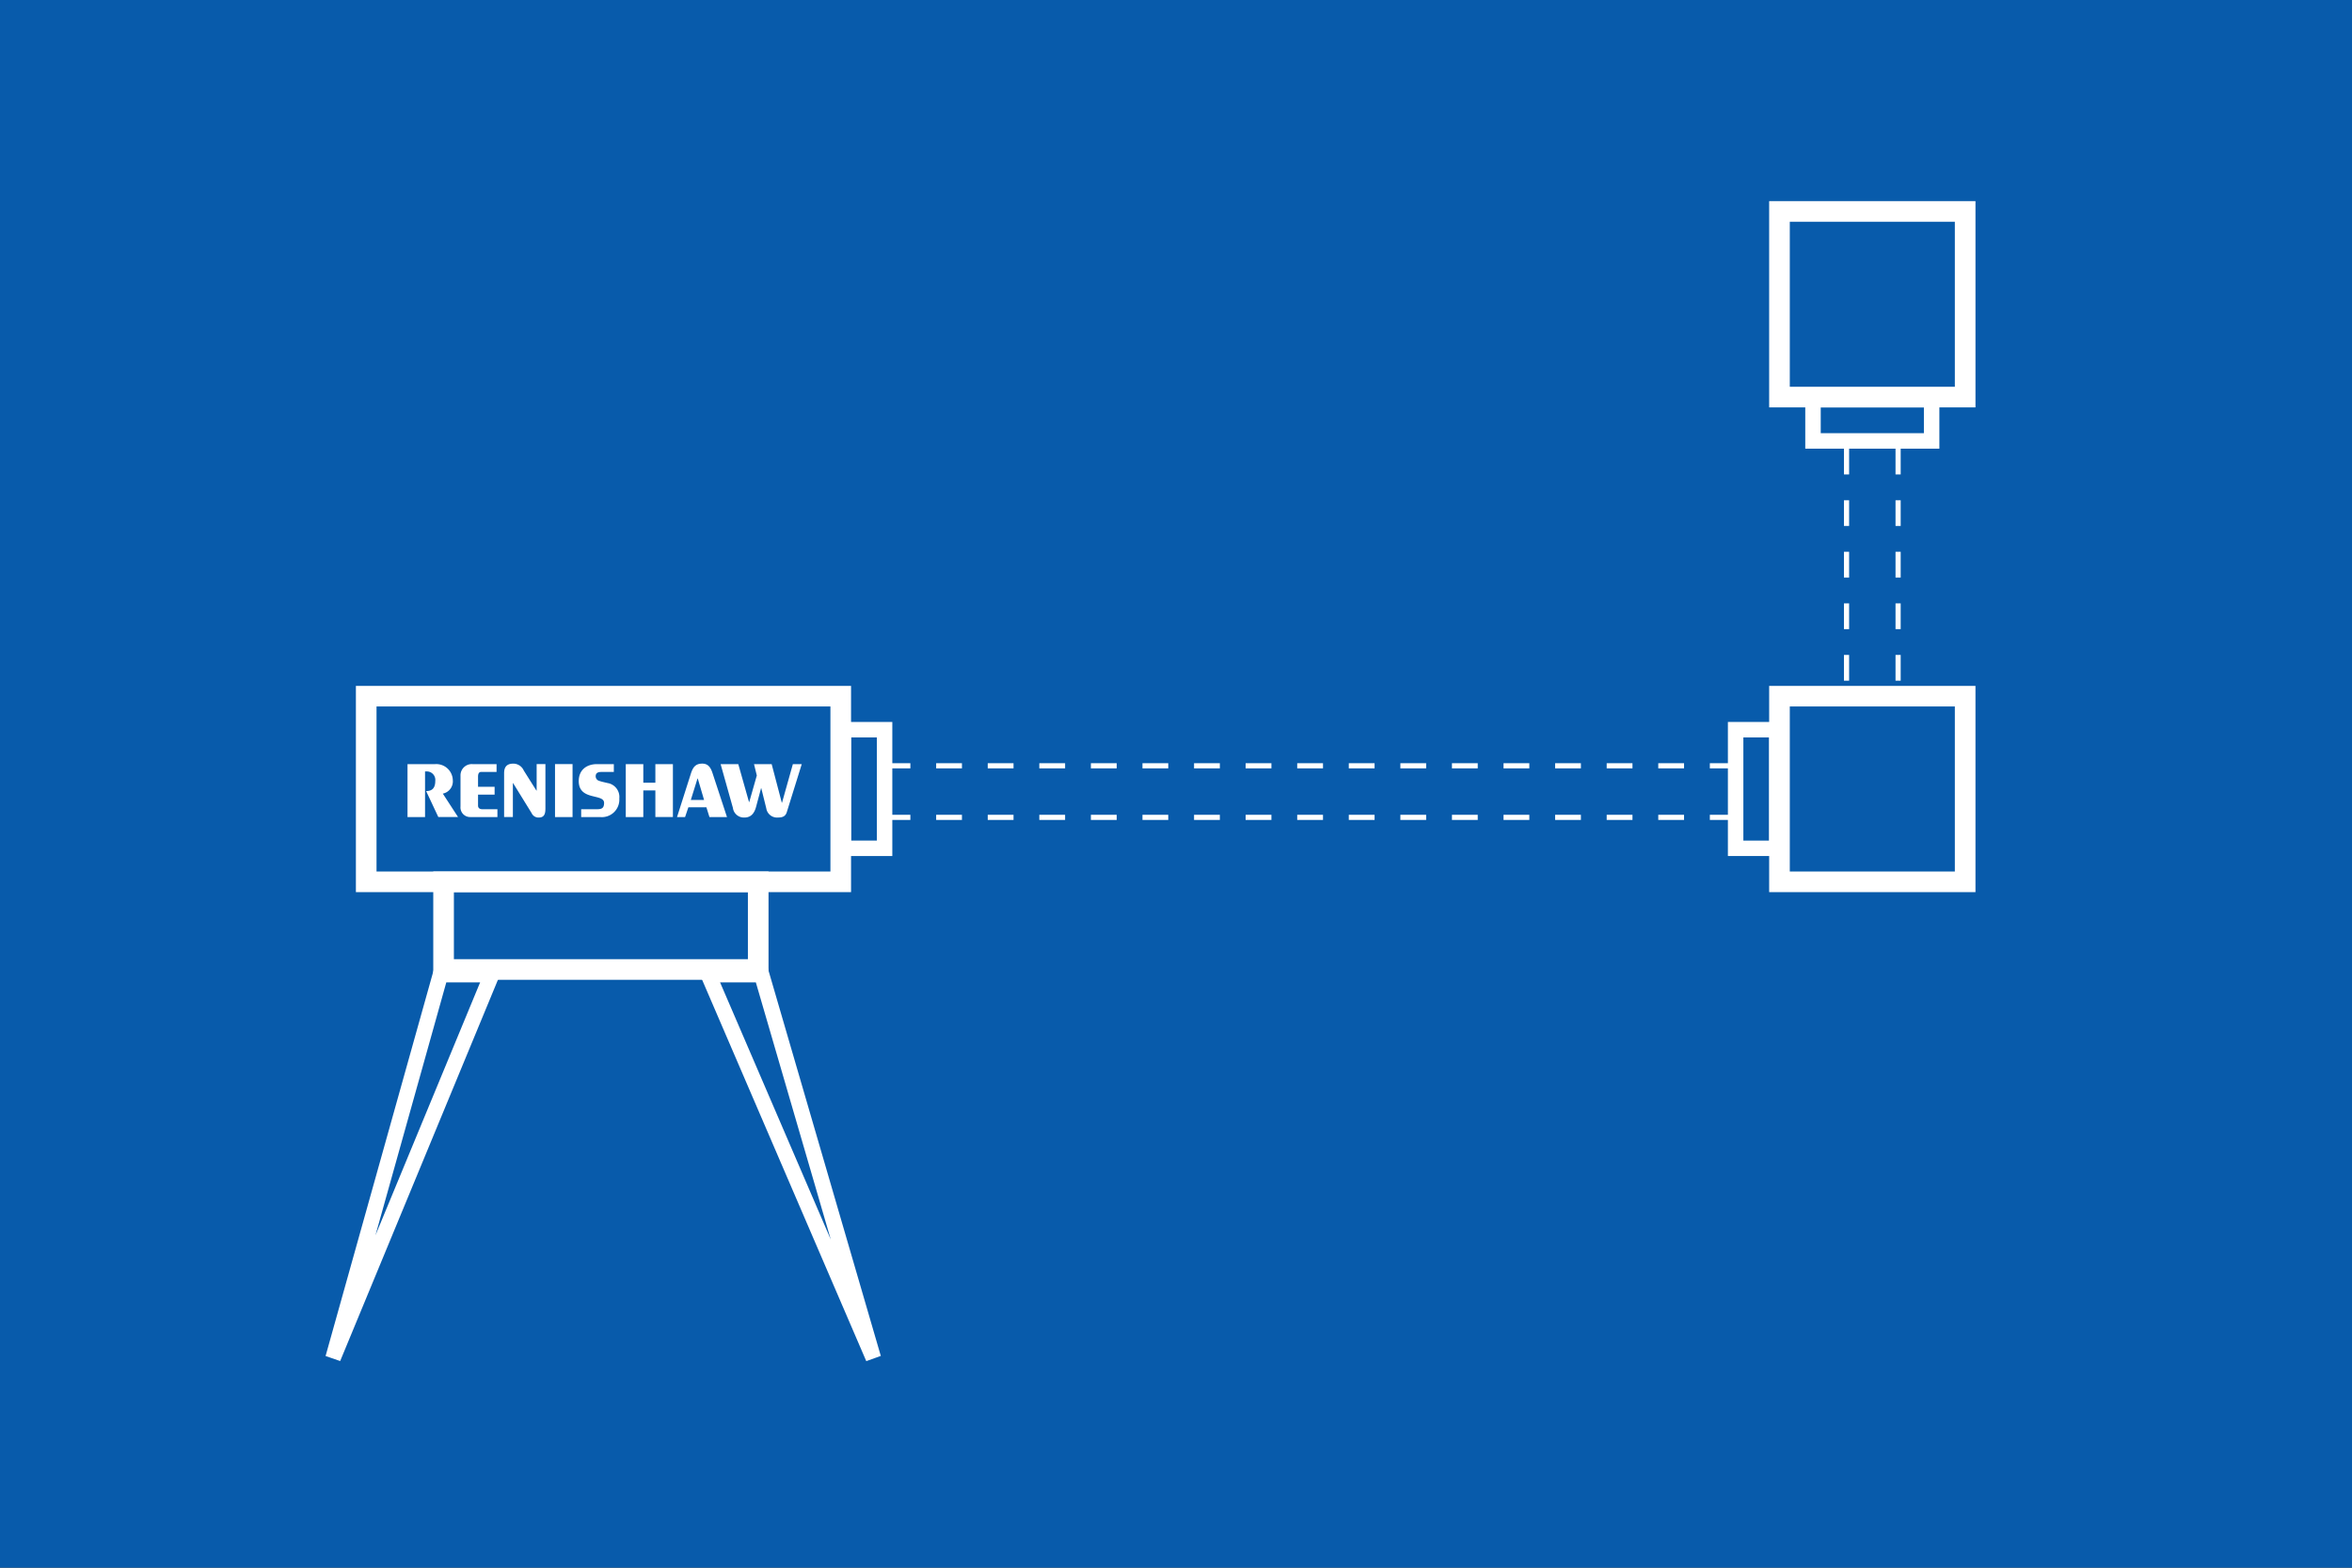 <svg xmlns="http://www.w3.org/2000/svg" xmlns:xlink="http://www.w3.org/1999/xlink" width="456" height="304" viewBox="0 0 456 304">
  <rect x="0" y="0" width="456" height="304" fill="#333333" stroke="none"/>
  <defs>
    <clipPath id="clip-ikona07-mereni-geometrie-a-vlastnosti-strojniho-vybaveni">
      <rect width="456" height="304"/>
    </clipPath>
  </defs>
  <g id="ikona07-mereni-geometrie-a-vlastnosti-strojniho-vybaveni" clip-path="url(#clip-ikona07-mereni-geometrie-a-vlastnosti-strojniho-vybaveni)">
    <rect width="456" height="304" fill="#085bab"/>
    <g id="Group_5" data-name="Group 5" transform="translate(40)">
      <g id="Rectangle_45" data-name="Rectangle 45" transform="translate(303 39)" fill="none" stroke="#fff" stroke-width="4">
        <rect width="40" height="40" stroke="none"/>
        <rect x="2" y="2" width="36" height="36" fill="none"/>
      </g>
      <g id="Rectangle_29" data-name="Rectangle 29" transform="translate(336 76) rotate(90)" fill="none" stroke="#fff" stroke-width="3">
        <rect width="11" height="26" stroke="none"/>
        <rect x="1.5" y="1.5" width="8" height="23" fill="none"/>
      </g>
    </g>
    <g id="Group_6" data-name="Group 6" transform="translate(422 -170) rotate(90)">
      <g id="Rectangle_45-2" data-name="Rectangle 45" transform="translate(303 39)" fill="none" stroke="#fff" stroke-width="4">
        <rect width="40" height="40" stroke="none"/>
        <rect x="2" y="2" width="36" height="36" fill="none"/>
      </g>
      <g id="Rectangle_29-2" data-name="Rectangle 29" transform="translate(336 76) rotate(90)" fill="none" stroke="#fff" stroke-width="3">
        <rect width="11" height="26" stroke="none"/>
        <rect x="1.5" y="1.5" width="8" height="23" fill="none"/>
      </g>
    </g>
    <g id="Rectangle_45-3" data-name="Rectangle 45" transform="translate(69 173) rotate(-90)" fill="none" stroke="#fff" stroke-width="4">
      <rect width="40" height="96" stroke="none"/>
      <rect x="2" y="2" width="36" height="92" fill="none"/>
    </g>
    <g id="Rectangle_29-3" data-name="Rectangle 29" transform="translate(162 140)" fill="none" stroke="#fff" stroke-width="3">
      <rect width="11" height="26" stroke="none"/>
      <rect x="1.5" y="1.5" width="8" height="23" fill="none"/>
    </g>
    <g id="layer1" transform="translate(155.777 80.808)">
      <g id="g1153" transform="translate(-76.77 67.273)">
        <g id="Group_7" data-name="Group 7">
          <path id="path616" d="M-46.811,35.3V45.563h3.4V36.717h.377a1.649,1.649,0,0,1,1.606,1.844c0,1.206-.471,1.963-1.725,1.963H-43.2l2.363,5.038h3.825l-2.952-4.542a2.43,2.43,0,0,0,1.936-2.6A3.205,3.205,0,0,0-41.448,35.3Zm16.887,5.914V39.7h-3.211V37.736c0-.568.165-.922.614-.922h2.976V35.3h-4.677a2.179,2.179,0,0,0-2.315,2.2v6.029a1.867,1.867,0,0,0,1.89,2.035h5.268V44.048h-2.906c-.567,0-.85-.26-.85-.71V41.211Zm9.85,2.742v-8.66h-1.7V40.43h-.048l-2.456-3.9a2.214,2.214,0,0,0-2.032-1.324c-1.606,0-1.773,1.088-1.773,1.915v8.441h1.7V38.988h.047l3.59,5.817a1.45,1.45,0,0,0,1.417.85c1.064,0,1.253-.8,1.253-1.7m10.928-7.141h2.338V35.3h-3.259c-2.03,0-3.543,1.137-3.543,3.289,0,1.939,1.228,2.525,2.455,2.863l.9.225a6,6,0,0,1,.788.232c.461.182.769.439.769.912,0,1.16-.615,1.23-1.558,1.23h-2.882v1.515h3.685a3.393,3.393,0,0,0,3.707-3.6,2.738,2.738,0,0,0-2.292-3l-.841-.2a5.8,5.8,0,0,1-.732-.211.919.919,0,0,1-.715-.886c0-.8.66-.852,1.18-.852" transform="translate(46.811 -35.205)" fill="#fff"/>
          <path id="path618" d="M-25.361,45.54h3.4V35.275h-3.4Z" transform="translate(53.959 -35.182)" fill="#fff"/>
          <path id="path622" d="M6.742,35.3H3.317L5.7,43.788a2.146,2.146,0,0,0,2.244,1.868c1.323,0,1.937-.924,2.243-2.058l.968-3.618h.048l.968,3.9a2.114,2.114,0,0,0,2.291,1.773c.85,0,1.441-.213,1.7-1.088L19.047,35.3H17.323l-2.1,7.474h-.048L13.214,35.3H9.79l.543,2.2L8.869,42.652H8.822ZM-5.133,45.563h1.559l.639-1.893H.56l.591,1.893h3.4l-2.763-8.4c-.331-1.041-.78-1.962-2.032-1.962-1.417,0-1.864.85-2.243,2.057Zm-9.939,0h3.4V40.406h2.338v5.156h3.4V35.3h-3.4v3.6h-2.338V35.3h-3.4Zm12.609-3.311,1.3-4.164h.049L.111,42.252Z" transform="translate(57.388 -35.205)" fill="#fff"/>
        </g>
      </g>
    </g>
    <g id="Rectangle_6" data-name="Rectangle 6" transform="translate(84 169)" fill="none" stroke="#fff" stroke-width="4">
      <rect width="65" height="21" stroke="none"/>
      <rect x="2" y="2" width="61" height="17" fill="none"/>
    </g>
    <path id="Path_4" data-name="Path 4" d="M90.389,4288l-20.823,74.355L100.328,4288Z" transform="translate(-5 -4099)" fill="none" stroke="#fff" stroke-width="3"/>
    <path id="Path_5" data-name="Path 5" d="M79.905,4288l21.662,74.355-32-74.355Z" transform="translate(67.761 -4099)" fill="none" stroke="#fff" stroke-width="3"/>
    <line id="Line_70" data-name="Line 70" x2="164" transform="translate(171.5 148.5)" fill="none" stroke="#fff" stroke-width="1" stroke-dasharray="5"/>
    <line id="Line_71" data-name="Line 71" x2="164" transform="translate(171.5 158.5)" fill="none" stroke="#fff" stroke-width="1" stroke-dasharray="5"/>
    <line id="Line_72" data-name="Line 72" x2="49.068" transform="translate(368 87) rotate(90)" fill="none" stroke="#fff" stroke-width="1" stroke-dasharray="5"/>
    <line id="Line_73" data-name="Line 73" x2="49.068" transform="translate(358 87) rotate(90)" fill="none" stroke="#fff" stroke-width="1" stroke-dasharray="5"/>
  </g>
</svg>
